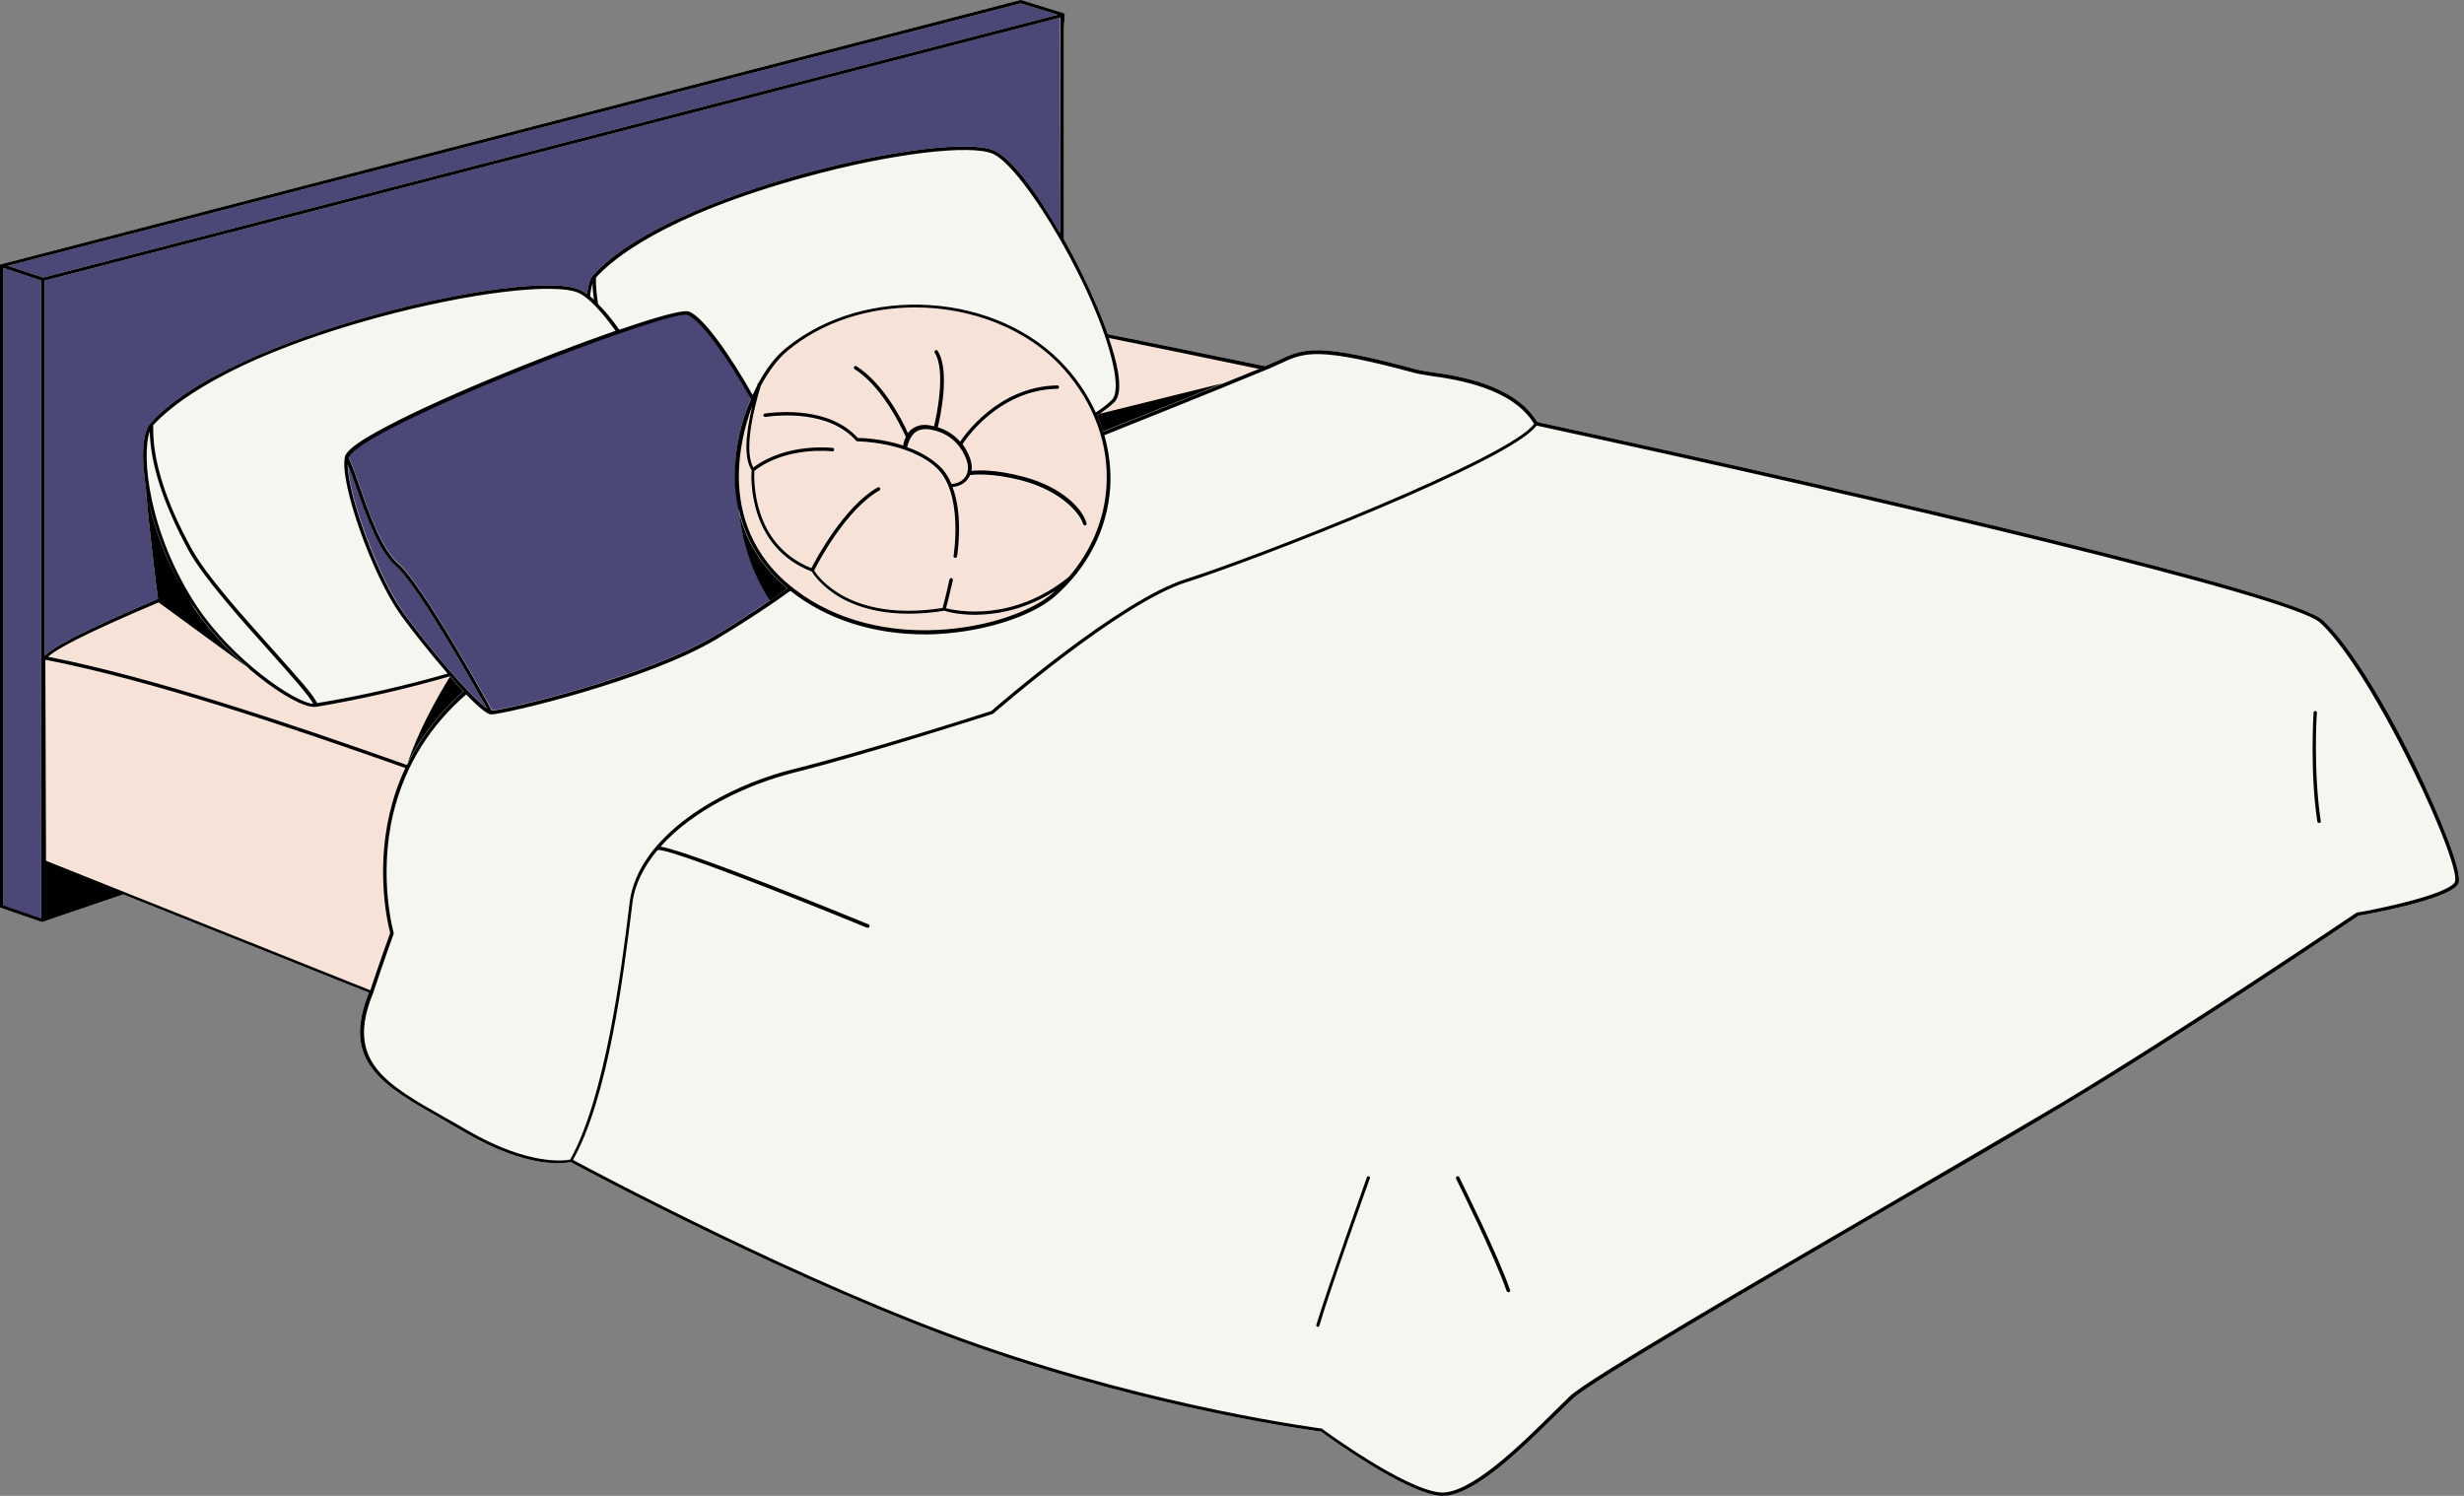 <?xml version="1.0" encoding="UTF-8" standalone="no"?><svg xmlns="http://www.w3.org/2000/svg" xmlns:xlink="http://www.w3.org/1999/xlink" fill="#000000" height="435.5" preserveAspectRatio="xMidYMid meet" version="1" viewBox="0.0 0.0 717.3 435.5" width="717.3" zoomAndPan="magnify"><rect x="0.0" y="0.0" width="717.3" height="435.5" fill="#808080" stroke="none"/><g id="change1_1"><path d="M715.6,257.4c-2.8,4.6-27,8.9-29,9.2c-2.4,1.6-50.2,34-85.8,55.3c-12,7.2-30.6,18.1-50.4,29.5 c-40.8,23.8-87.1,50.8-92.4,55.7c-1.3,1.2-3,2.9-5,4.8c-9.5,9.4-23.8,23.6-32.9,23.6c-0.3,0-0.6,0-0.9,0 c-10.5-1.1-32.6-17.2-34.6-18.7c-2.8-0.4-47.7-6.3-99.4-24.3c-51.7-18-115.3-52.1-119.1-54.2c-1.6,0.4-12.2,2.2-30.7-8.6 c-2.1-1.2-4.2-2.4-6.2-3.6c-18-10.2-29.9-16.9-21.8-37.1l-71.5-28.6l-21.2,7.2l-2.2,0.8c-0.1,0-0.1,0-0.2,0c-0.1,0-0.1,0-0.2,0 l-11.9-4.1C0.1,264.4,0,264.2,0,264V77.3c0-0.1,0-0.1,0-0.1c0,0,0,0,0,0c0,0,0,0,0,0c0-0.1,0.1-0.1,0.1-0.2c0,0,0,0,0,0 c0,0,0.1-0.1,0.1-0.1c0,0,0,0,0.1,0c0,0,0,0,0.1,0L297,0c0.1,0,0.2,0,0.3,0l12.3,3.8c0.2,0.1,0.4,0.3,0.4,0.5l-0.3,3.6v61.7 c5.1,9.1,9.8,19.2,12.8,27.7c12.2,2.4,27.6,5.6,45.8,9.3c1.5-0.6,2.7-1.2,3.9-1.7c7.4-3.5,11.2-5.2,40.3,2.7 c0.8,0.2,2.1,0.4,3.9,0.7c7.9,1.1,24.3,3.5,31,14.4c0,0,0.1,0,0.1,0c0.1,0,0.1,0.1,0.2,0.2c104.7,22.7,219.6,49.7,228.4,57.6 c6.7,6,16.7,21.5,26.7,41.7C710.1,237.2,717.3,254.6,715.6,257.4z" fill="#f5f6ef"/></g><g id="change2_1"><path d="M141.8,206.3c-4.3-3-16.5-17.1-24.2-27.8c-7.4-10.3-16.2-34.2-16.3-43.3c0.8,2.1,1.7,4.6,2.7,7.2 c2.9,8.1,6.4,18.1,11.4,22.4C121.4,170.1,138.1,199.7,141.8,206.3z M297.1,1L2.3,77.4l10.3,3.4L307.9,4.3L297.1,1z M1,263.7l11,3.8 V81.7L1,78V263.7z M218.6,116c-6.3-11.2-14.5-23.1-18.5-24.5c-0.1,0-0.3-0.1-0.5-0.1c-7.1,0-65.5,21.7-89.4,35.1 c-6.8,3.8-8.4,5.7-8.7,6.6c1.1,2.3,2.2,5.5,3.4,8.9c2.8,8,6.3,17.9,11.1,22c6.7,5.8,25.3,39.2,27.3,42.8c4.4-0.3,45-9.8,65.1-21.9 c6.1-3.7,11.3-7.1,15.7-10.1c-3.2-4.8-6.4-11.7-8.2-20.9c-0.4-2.1-0.7-4.1-0.9-6.1c-0.8-3.6-1-7-1-10C214,130,215.9,122.4,218.6,116 z M168.9,84.4c0.6,0.3,1.3,0.7,2,1.2c0.3-2.5,0.8-4.4,1.7-5.4c21.5-24.3,103.2-42.6,116.9-36.3c5.1,2.3,12.4,12.2,19.1,24V5.1 L13,81.7v109.2c3.2-3.2,15.6-9.2,33-16.5c-0.6-4.5-2.9-22.9-3.6-33.2c-1.3-8.4-0.8-15.5,1.3-17.9C66.8,97.3,154.3,77.7,168.9,84.4z" fill="#4b4877"/></g><g id="change3_1"><path d="M113.4,236.9c-4.1,17.8-0.3,33,0.2,34.7c-0.4,1.1-2.8,7.7-5.8,16.7l-94.4-37.8l-0.2-58.3c0-0.1,0.1-0.1,0.1-0.2 c30.4,5.9,70,19.2,104.8,31.5C115.9,228.2,114.4,232.7,113.4,236.9z M283.9,179.1c-5,0-8.4-0.9-9-1.2c-15.4,2.5-25.1-0.8-30.5-3.9 c-5.3-3.1-7.7-6.7-8.2-7.5c-18.5-7.1-17.7-27.4-17.5-29.5c-2.1-3.3-2-9.5,0.2-18.7c-2.5,6.5-3.8,13.6-3.9,19.5 c-0.1,9,2.4,21.8,14.3,32.1c11.1,9.5,26.5,14.3,43.4,13.5c15.5-0.7,28-5.8,33.5-10.5c0.3-0.3,0.6-0.6,1-0.9 c-8.1,5.1-15.6,6.6-20.9,6.9C285.4,179.1,284.7,179.1,283.9,179.1z M270.5,125c-1.7-0.2-3.1,0.1-4.1,0.9c-1.6,1.3-2.1,3.4-2.3,4.3 c3.2,1.1,6.4,2.8,9.1,5.2c1.7,1.5,2.9,3.4,3.8,5.5c0,0,0,0,0,0c1.8-0.1,3.3-0.9,4.1-2.2c0.8-1.3,0.9-2.9,0.3-4.8 C279.6,128.9,275.7,125.7,270.5,125z M322.1,141.8c-0.6,9.7-4.5,18.8-11,26.2c0,0,0,0,0,0c-16.6,13.3-32.7,9.8-35.6,9.1 c0.3-1,1-3.8,2-8.2c0.1-0.3-0.1-0.5-0.4-0.6c-0.3-0.1-0.5,0.1-0.6,0.4c-1,4.6-1.8,7.4-2,8.3c-26.8,4.2-36.2-9-37.4-10.9 c1.1-2.1,9.4-17.7,19-23.3c0.2-0.1,0.3-0.4,0.2-0.7c-0.1-0.2-0.4-0.3-0.7-0.2c-9.8,5.6-17.9,20.8-19.3,23.5 c-17.5-6.9-16.8-26.1-16.6-28.3c9.4-7.2,22.5-5.7,22.6-5.7c0.3,0,0.5-0.2,0.6-0.4c0-0.3-0.2-0.5-0.4-0.6c-0.1,0-13.3-1.6-23.1,5.7 c-1.5-2.7-2.2-8.9,2-23.2c0.1-0.3,0.1-0.5,0.2-0.6c2.1-4.1,4.8-7.7,7.8-10.2c10.3-8.5,23.7-12.6,37.1-12.6c16.4,0,32.7,6.1,43.3,18 C318.5,117.5,323,129.6,322.1,141.8z M316.2,152.6c-0.9-3.8-6.6-10.5-18.4-13.6c-8.2-2.1-13.3-1.9-15.1-1.7c0.2-1,0.1-2.2-0.4-3.7 c-0.5-1.5-1.3-2.9-2.2-4.1c0.1,0,0.1-0.1,0.1-0.1c0.1-0.2,9.9-15.7,27.5-16c0.3,0,0.5-0.2,0.5-0.5s-0.3-0.5-0.5-0.5 c-17.4,0.3-27.4,15-28.3,16.4c-1.7-2-3.9-3.4-6.5-4.2c0.6-2.4,3.8-16.3,0-22.2c-0.1-0.2-0.5-0.3-0.7-0.2s-0.3,0.5-0.2,0.7 c3.5,5.4,0.4,19-0.2,21.4c-0.5-0.1-1-0.2-1.5-0.3c-2-0.3-3.6,0.1-4.9,1.1c-0.5,0.4-0.8,0.8-1.2,1.2c-1.3-2.9-6.8-14.3-15-19.5 c-0.2-0.1-0.5-0.1-0.7,0.2c-0.1,0.2-0.1,0.5,0.2,0.7c8.9,5.6,14.9,19.6,14.9,19.7c0,0,0,0,0,0c-0.5,1-0.7,1.9-0.8,2.5 c-6.1-2-12-2.2-13.2-2.2c-8.2-9-22.8-7.7-27.1-7.1c-0.3,0-0.5,0.3-0.4,0.6c0,0.3,0.3,0.5,0.6,0.4c4.2-0.6,18.6-1.9,26.4,6.9 c0.1,0.1,0.2,0.2,0.4,0.2c0.1,0,14.6,0.1,22.8,7.5c8.2,7.4,5.2,25.6,5.2,25.8c0,0.3,0.1,0.5,0.4,0.6c0,0,0.1,0,0.1,0 c0.2,0,0.5-0.2,0.5-0.4c0.1-0.6,1.9-11.7-1.3-20.2c2-0.2,3.6-1.2,4.6-2.6c0.2-0.3,0.3-0.6,0.5-0.9c1-0.1,6.3-0.7,15.1,1.6 c11.3,3,16.9,9.5,17.7,12.9c0.1,0.2,0.3,0.4,0.5,0.4c0,0,0.1,0,0.1,0C316.1,153.1,316.3,152.9,316.2,152.6z M92,205.8 C92,205.8,92,205.8,92,205.8C92,205.8,92,205.8,92,205.8C92,205.8,92,205.8,92,205.8L92,205.8c-0.2,0-0.4,0-0.5,0 c-3.5,0-11.1-4.5-18.9-11.1l-26.4-19.3c0,0,0,0,0,0c-17.7,7.4-29.1,13-32.2,15.8c30.5,6,69.8,19.2,104.4,31.5 c3.9-11.9,12.6-25.7,12.6-25.7C118.9,200.5,105.8,203.6,92,205.8z M366.6,107.3c-17.3-3.6-32-6.6-43.8-8.9c1.2,3.5,2.1,6.7,2.6,9.5 c0.8,4.6,0.5,7.7-1,9.2c-0.9,0.9-2.4,2.1-4.4,3.5l36-8.9C361.1,109.6,364.7,108.1,366.6,107.3z" fill="#f7e2d7"/></g><g id="change4_1"><path d="M46,174.4c-0.6-4.5-2.9-22.9-3.6-33.2c0.1,0.7,0.2,1.3,0.3,2c1.7,9.5,5.3,19.3,10.4,28.2 C50.7,172.4,48.3,173.4,46,174.4z M13,267.3l21.5-7.3L13,251.4V267.3z M224.1,174.9c1.9-1.3,3.6-2.5,5.2-3.6 c-0.2-0.2-0.4-0.3-0.6-0.5c-8.3-7.1-12.1-15.4-13.7-22.8c0.2,2,0.5,4,0.9,6.1C217.6,163.2,220.9,170,224.1,174.9z M53.6,172.3 c-2.6,1.1-5.1,2.1-7.4,3.1c0,0,0,0,0,0l26.4,19.3c-5.8-5-11.7-11.2-16-17.7C55.5,175.5,54.5,173.9,53.6,172.3z M715.6,257.4 c-2.8,4.6-27,8.9-29,9.2c-2.4,1.6-50.2,34-85.8,55.3c-12,7.2-30.6,18.1-50.4,29.5c-40.8,23.8-87.1,50.8-92.4,55.7 c-1.3,1.2-3,2.9-5,4.8c-9.5,9.4-23.8,23.6-32.9,23.6c-0.3,0-0.6,0-0.9,0c-10.5-1.1-32.6-17.2-34.6-18.7c-2.8-0.4-47.7-6.3-99.4-24.3 c-51.7-18-115.3-52.1-119.1-54.2c-1.6,0.4-12.2,2.2-30.7-8.6c-2.1-1.2-4.2-2.4-6.2-3.6c-18-10.2-29.9-16.9-21.8-37.1l-71.5-28.6 l-21.2,7.2l-2.2,0.8c-0.1,0-0.1,0-0.2,0c-0.1,0-0.1,0-0.2,0l-11.9-4.1C0.1,264.4,0,264.2,0,264V77.3c0,0,0-0.1,0-0.1c0,0,0,0,0,0 c0,0,0,0,0,0c0-0.1,0.1-0.1,0.1-0.2c0,0,0,0,0,0c0,0,0.1-0.1,0.1-0.1c0,0,0,0,0.1,0c0,0,0,0,0.1,0L297,0c0.1,0,0.2,0,0.3,0l12.3,3.8 c0.2,0.1,0.4,0.3,0.4,0.5l-0.3,3.6v61.7c5.1,9.1,9.8,19.2,12.8,27.7c12.2,2.4,27.6,5.6,45.8,9.3c1.5-0.6,2.7-1.2,3.9-1.7 c7.4-3.5,11.2-5.2,40.3,2.7c0.8,0.2,2.1,0.4,3.9,0.7c7.9,1.1,24.3,3.5,31,14.4c0,0,0.1,0,0.1,0c0.1,0,0.1,0.1,0.2,0.2 c104.7,22.7,219.6,49.7,228.4,57.6c6.7,6,16.7,21.5,26.7,41.7C710.1,237.2,717.3,254.6,715.6,257.4z M322.8,98.4 c1.2,3.5,2.1,6.7,2.6,9.5c0.8,4.6,0.5,7.7-1,9.2c-1,1-2.7,2.3-5,3.9c0.7,1.6,1.3,3.1,1.7,4.7c23.7-9.4,40.5-16.3,45.4-18.3 C349.3,103.8,334.6,100.8,322.8,98.4z M168.5,85.3c-6.8-3.1-31.9-0.1-58.4,7.1c-44.4,12.1-60.5,25.9-65.5,31.4c0,0.2,0,0.4,0,0.7 c-0.1,9.8,3.7,21.7,11.2,35.3c4.2,7.7,15,19.7,23.7,29.4c3.8,4.3,6.8,7.6,9,10.2c2.1,2.5,3.4,4.3,3.8,5.3c13.4-2.2,26.2-5.2,38-8.6 c-4.9-5.7-10.2-12.3-13.6-17c-8.3-11.5-17.9-38.6-16.3-46c0,0,0,0,0-0.1c0,0,0,0,0,0c0.4-1.7,3.5-4.1,9.3-7.3 c15.7-8.8,47.9-21.9,69.5-29.4C175.1,90.6,171.3,86.6,168.5,85.3z M172.9,87.3c-0.2-1.6-0.4-3.2-0.4-4.8c-0.3,1-0.6,2.3-0.7,3.8 C172.2,86.6,172.6,86.9,172.9,87.3z M43.6,125.6c-2.5,7-0.4,29.5,13.7,50.9c10.3,15.5,28.5,28.1,33.9,28.4c-1.1-2.2-6.6-8.4-12.5-15 c-8.7-9.7-19.5-21.8-23.8-29.6C47.7,147,43.8,135.3,43.6,125.6z M53.6,172.3c-21.9,9-36.1,15.7-39.6,18.9 c30.5,6,69.8,19.2,104.4,31.5c3.5-7.1,8.7-14.5,16.5-21.4c-1.3-1.3-2.6-2.8-3.9-4.4c-12.1,3.5-25.3,6.6-39,8.9c0,0,0,0,0,0 c0,0,0,0,0,0c0,0,0,0-0.1,0h0c-0.1,0-0.3,0-0.5,0c-6.1,0-24.8-13.5-35-28.9C55.5,175.5,54.5,173.9,53.6,172.3z M141.8,206.3 c-3.7-6.6-20.4-36.2-26.5-41.5c-5-4.3-8.5-14.3-11.4-22.4c-0.9-2.6-1.8-5.2-2.7-7.2c0.1,9.1,8.8,33,16.3,43.3 C125.3,189.2,137.4,203.3,141.8,206.3z M143.2,206.9c4.4-0.3,45-9.8,65.1-21.9c8.7-5.2,15.7-10,20.9-13.7c-0.2-0.2-0.4-0.3-0.6-0.5 c-12.3-10.5-14.8-23.6-14.7-32.8c0.1-7.9,1.9-15.5,4.7-21.8c-6.3-11.2-14.5-23.1-18.5-24.5c-0.1,0-0.3-0.1-0.5-0.1 c-7.1,0-65.5,21.7-89.4,35.1c-6.8,3.8-8.4,5.7-8.7,6.6c1.1,2.3,2.2,5.5,3.4,8.9c2.8,8,6.3,17.9,11.1,22 C122.7,169.9,141.3,203.3,143.2,206.9z M229.3,169.9c11.1,9.5,26.5,14.3,43.4,13.5c15.5-0.7,28-5.8,33.5-10.5c0.3-0.3,0.6-0.6,1-0.9 c-8.1,5.1-15.6,6.6-20.9,6.9c-0.8,0-1.6,0.1-2.3,0.1c-5,0-8.4-0.9-9-1.2c-15.4,2.5-25.1-0.8-30.5-3.9c-5.3-3.1-7.7-6.7-8.2-7.5 c-18.5-7.1-17.7-27.4-17.5-29.5c-2.1-3.3-2-9.5,0.2-18.7c-2.5,6.5-3.8,13.6-3.9,19.5C214.9,146.9,217.3,159.7,229.3,169.9z M311.1,168C311.2,168,311.2,168,311.1,168c6.5-7.5,10.4-16.6,11-26.3c0.8-12.2-3.6-24.3-12.4-34.2c-10.6-11.9-27-18-43.3-18 c-13.4,0-26.9,4.1-37.1,12.6c-3,2.5-5.6,6.1-7.8,10.2c0,0.1-0.1,0.3-0.2,0.6c-4.2,14.3-3.5,20.5-2,23.2c9.8-7.3,22.9-5.7,23.1-5.7 c0.3,0,0.5,0.3,0.4,0.6c0,0.3-0.3,0.5-0.6,0.4c-0.1,0-13.2-1.6-22.6,5.7c-0.1,2.2-0.8,21.4,16.6,28.3c1.4-2.7,9.5-17.9,19.3-23.5 c0.2-0.1,0.5-0.1,0.7,0.2c0.1,0.2,0.1,0.5-0.2,0.7c-9.7,5.5-17.9,21.1-19,23.3c1.2,1.9,10.6,15.1,37.4,10.9c0.2-0.9,1-3.6,2-8.3 c0.1-0.3,0.3-0.4,0.6-0.4c0.3,0.1,0.4,0.3,0.4,0.6c-1,4.4-1.7,7.1-2,8.2C278.4,177.8,294.6,181.3,311.1,168z M289.1,44.8 c-6.4-2.9-29.8-0.1-54.5,6.7c-41.4,11.3-56.4,24.1-61.1,29.3c-0.1,2.4,0.2,5,0.6,7.7c2,2,4.1,4.5,6.2,7.5 c10.7-3.7,18.6-5.9,20.2-5.3c4.2,1.4,12.3,13.1,18.6,24.3c0.5-1,0.9-1.9,1.4-2.9c0-0.1,0-0.1,0-0.2c0-0.2,0.1-0.3,0.3-0.4 c2.4-4.4,5.1-7.8,7.8-10c23.2-19.1,62.2-16.5,81.8,5.5c3.6,4,6.5,8.5,8.6,13.1c2.1-1.4,3.7-2.7,4.7-3.7c1.2-1.2,1.4-4.1,0.7-8.3 C320.7,86.9,298.3,49,289.1,44.8z M308.7,5.1L13,81.7v109.2c3.6-3.6,19.1-10.8,40.1-19.5c-5-8.9-8.6-18.7-10.4-28.2 c-1.7-9.3-1.3-17.3,1-19.9c23.1-26,110.5-45.6,125.2-38.9c0.6,0.3,1.3,0.7,2,1.2c0.3-2.5,0.8-4.4,1.7-5.4 c21.5-24.3,103.2-42.6,116.9-36.3c5.1,2.3,12.4,12.2,19.1,24L308.7,5.1L308.7,5.1z M12,81.7L1,78v185.6l11,3.8V81.7z M307.9,4.3 L297.1,1L2.3,77.4l10.3,3.4L307.9,4.3z M34.5,260L13,251.4v15.9L34.5,260z M107.8,288.3c3-9,5.4-15.6,5.8-16.7 c-0.5-1.7-4.3-17-0.2-34.7c1-4.2,2.4-8.7,4.6-13.3C83.3,211.3,43.7,198,13.3,192.1c0,0.1-0.1,0.1-0.1,0.2l0.2,58.3L107.8,288.3z M183.1,264.4l0.2-1.7c2.4-19.1,26.5-33.5,47.8-38.8c21.7-5.4,55.4-16.2,57.5-16.9c1.9-1.7,37.3-32.3,56.6-38.4 c21.5-6.8,94.6-35.5,101.4-45.2c-6.4-10.5-22.5-12.9-30.3-14c-1.8-0.3-3.2-0.5-4-0.7c-28.8-7.8-32.4-6.2-39.7-2.8 c-1.2,0.5-2.5,1.2-4.1,1.8l0,0c-0.4,0.2-18.9,7.8-47,19c1.4,5,2,10.1,1.7,15.2c-0.8,12.2-6.6,23.5-16.3,31.9 c-6.8,5.8-20.5,10.1-34.1,10.8c-1.2,0.1-2.3,0.1-3.5,0.1c-15.1,0-28.8-4.4-39.2-12.7c-5.2,3.8-12.4,8.6-21.2,13.9 c-20.6,12.4-62.4,22.1-65.9,22.1c0,0,0,0-0.1,0h0h0c0,0,0,0,0,0c-1.2-0.1-3.9-2.4-7.2-5.8c-9.7,8.4-17.7,19.8-21.3,35 c-4.3,18.5,0.2,34.3,0.2,34.4c0,0.1,0,0.2,0,0.3c0,0.1-2.7,7.3-6,17.3c0,0,0,0,0,0c0,0,0,0,0,0c-8.1,19.7,3.5,26.3,21.2,36.3 c2,1.1,4.1,2.3,6.3,3.6c17.9,10.4,28.4,8.8,29.9,8.5C176.2,319.4,180.9,282.3,183.1,264.4z M701.7,222.6 c-9.9-20-19.8-35.5-26.4-41.4c-8.7-7.7-128.2-35.7-228-57.3c-7.5,10.5-83.5,39.8-101.9,45.6c-19.5,6.2-55.9,38-56.3,38.3 c-0.1,0-0.1,0.1-0.2,0.1c-0.4,0.1-35.3,11.4-57.6,17c-14.3,3.6-29.8,11.2-39,21.6c8.2,1.2,54.9,20.3,60.5,22.6 c0.3,0.1,0.4,0.4,0.3,0.7c-0.1,0.2-0.3,0.3-0.5,0.3c-0.1,0-0.1,0-0.2,0c-23.1-9.5-58.5-23.4-60.9-22.6c0,0,0,0-0.1,0 c-3.9,4.7-6.6,9.9-7.3,15.4l-0.2,1.7c-2.4,19.2-6.8,54.8-17.1,73.1c5.8,3.1,67.9,36.3,118.6,53.9c53,18.4,98.8,24.2,99.3,24.3 c0.1,0,0.2,0,0.2,0.1c0.2,0.2,23.7,17.4,34.2,18.5c8.7,0.9,23.9-14.2,33-23.2c2-1.9,3.6-3.6,5-4.9c5.4-5,51.7-32,92.6-55.8 c19.7-11.5,38.4-22.4,50.4-29.5c36.3-21.8,85.3-55,85.8-55.3c0.1,0,0.1-0.1,0.2-0.1c7.2-1.2,26.2-5.3,28.5-8.8 C715.8,255.1,711.1,241.6,701.7,222.6z M398.5,342.5c-0.3-0.1-0.5,0-0.6,0.3c-0.1,0.3-11.3,31.8-14.7,42.9c-0.1,0.3,0.1,0.5,0.3,0.6 c0,0,0.1,0,0.1,0c0.2,0,0.4-0.1,0.5-0.4c3.3-11.2,14.6-42.6,14.7-42.9C398.9,342.9,398.8,342.6,398.5,342.5z M424.8,342.7 c-0.1-0.2-0.4-0.3-0.7-0.2c-0.2,0.1-0.3,0.4-0.2,0.7c0.1,0.2,11.3,22.7,14.7,32.7c0.1,0.2,0.3,0.3,0.5,0.3c0.1,0,0.1,0,0.2,0 c0.3-0.1,0.4-0.4,0.3-0.6C436.2,365.5,424.9,343,424.8,342.7z M674.5,207.5c0-0.3-0.2-0.5-0.5-0.5c-0.3,0-0.5,0.2-0.5,0.5 c0,0.2-1.1,17.2,1.1,31.7c0,0.2,0.3,0.4,0.5,0.4c0,0,0.1,0,0.1,0c0.3,0,0.5-0.3,0.4-0.6C673.4,224.5,674.4,207.6,674.5,207.5z M297.5,139.9c-8.8-2.3-14.2-1.7-15.1-1.6c-0.1,0.4-0.3,0.7-0.5,0.9c-0.9,1.5-2.6,2.4-4.6,2.6c3.2,8.5,1.4,19.6,1.3,20.2 c0,0.2-0.3,0.4-0.5,0.4c0,0-0.1,0-0.1,0c-0.3,0-0.5-0.3-0.4-0.6c0-0.2,3-18.5-5.2-25.8c-8.2-7.4-22.7-7.5-22.8-7.5 c-0.1,0-0.3-0.1-0.4-0.2c-7.8-8.8-22.2-7.5-26.4-6.9c-0.3,0-0.5-0.2-0.6-0.4c0-0.3,0.2-0.5,0.4-0.6c4.3-0.6,19-1.9,27.1,7.1 c1.2,0,7.1,0.2,13.2,2.2c0.1-0.6,0.3-1.5,0.8-2.5c0,0,0,0,0,0c-0.1-0.1-6-14.1-14.9-19.7c-0.2-0.1-0.3-0.5-0.2-0.7 c0.1-0.2,0.5-0.3,0.7-0.2c8.2,5.2,13.8,16.7,15,19.5c0.3-0.4,0.7-0.9,1.2-1.2c1.3-1,3-1.4,4.9-1.1c0.5,0.1,1,0.2,1.5,0.3 c0.6-2.4,3.6-16,0.2-21.4c-0.1-0.2-0.1-0.5,0.2-0.7s0.5-0.1,0.7,0.2c3.7,5.9,0.6,19.8,0,22.2c2.6,0.8,4.8,2.2,6.5,4.2 c0.9-1.4,10.9-16.1,28.3-16.4c0.2,0,0.5,0.2,0.5,0.5s-0.2,0.5-0.5,0.5c-17.6,0.3-27.4,15.8-27.5,16c0,0.1-0.1,0.1-0.1,0.1 c0.9,1.2,1.6,2.6,2.2,4.1c0.5,1.5,0.6,2.7,0.4,3.7c1.8-0.2,6.9-0.5,15.1,1.7c11.8,3.1,17.5,9.8,18.4,13.6c0.1,0.3-0.1,0.5-0.4,0.6 c0,0-0.1,0-0.1,0c-0.2,0-0.4-0.2-0.5-0.4C314.4,149.4,308.8,142.9,297.5,139.9z M281.4,134c-1.8-5-5.6-8.2-10.9-9 c-1.7-0.2-3.1,0.1-4.1,0.9c-1.6,1.3-2.1,3.5-2.3,4.3c3.2,1.1,6.4,2.8,9.1,5.2c1.7,1.5,2.9,3.4,3.8,5.5c0,0,0,0,0,0 c1.8-0.1,3.3-0.9,4.1-2.2C281.9,137.4,282,135.8,281.4,134z M118.5,222.7c3.5-7.1,8.7-14.5,16.5-21.4c-1.3-1.3-2.6-2.8-3.9-4.4 C131,196.9,122.3,210.7,118.5,222.7z M320,120.5c-0.2,0.1-0.4,0.3-0.6,0.4c0.7,1.6,1.3,3.1,1.7,4.7c14.6-5.8,26.6-10.6,34.8-14 L320,120.5z" fill="#000000"/></g></svg>